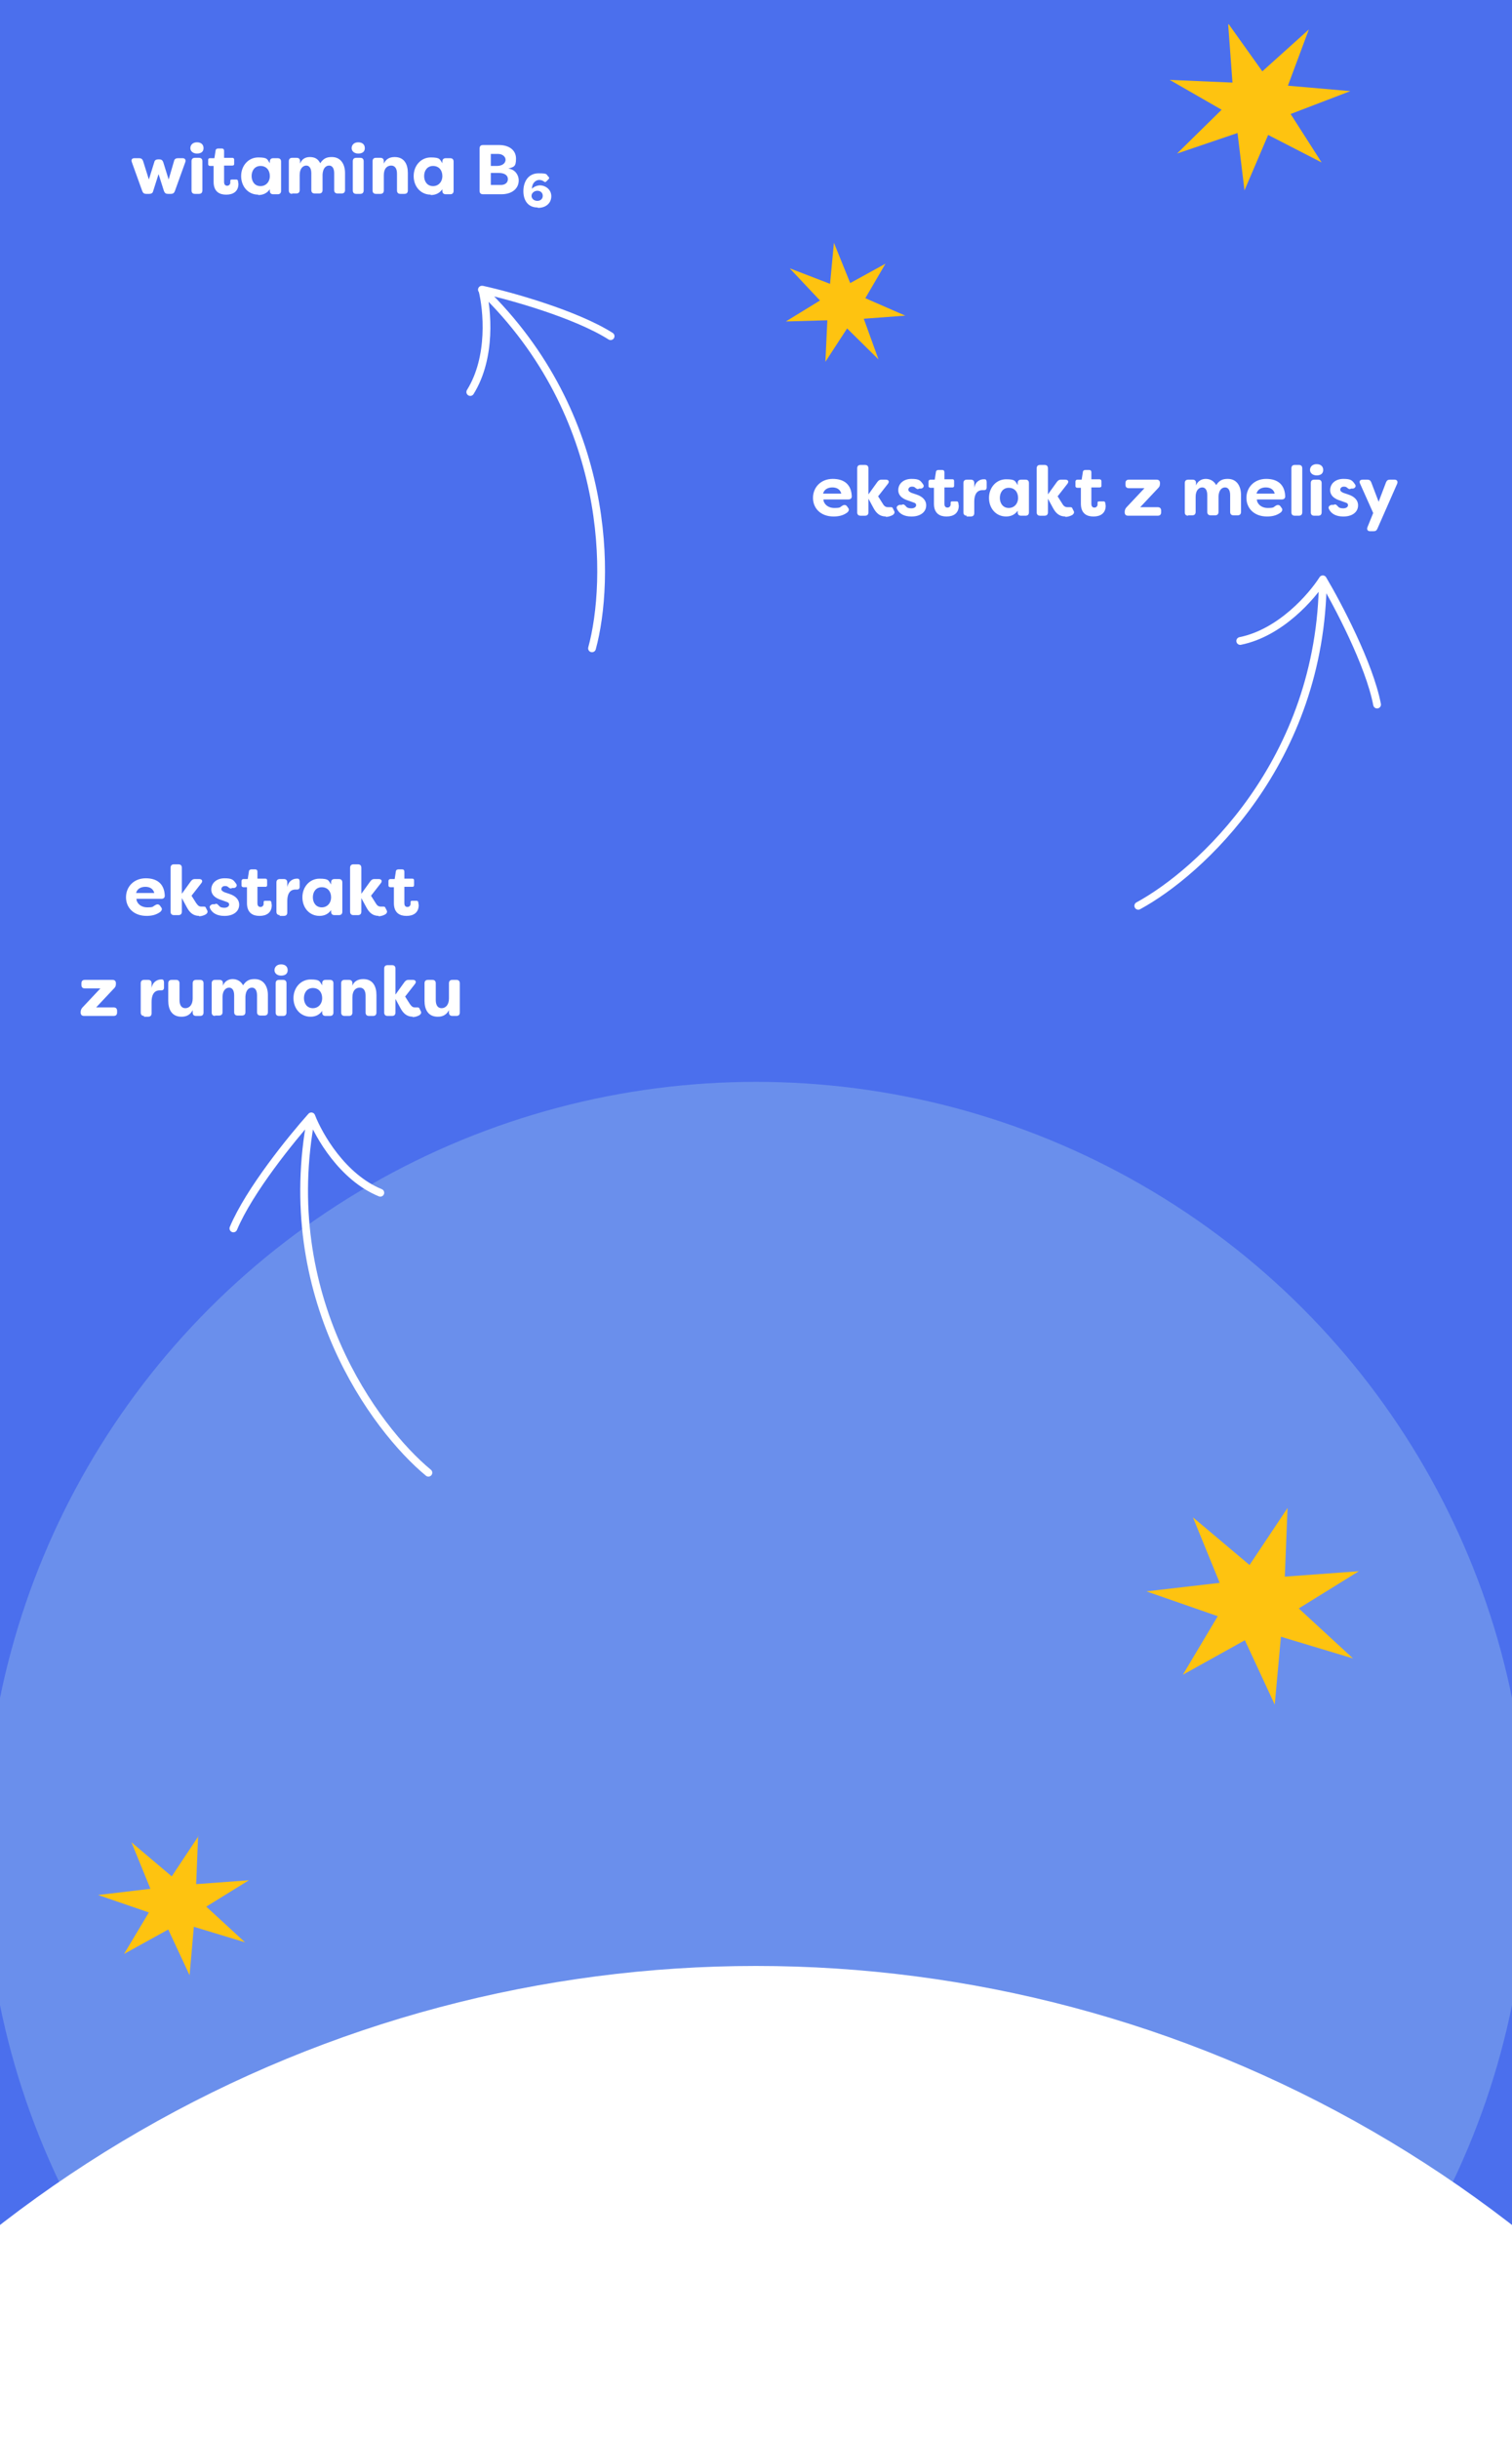 <?xml version="1.0" encoding="UTF-8"?>
<svg id="Warstwa_1" xmlns="http://www.w3.org/2000/svg" version="1.1" xmlns:xlink="http://www.w3.org/1999/xlink" viewBox="0 0 390 629">
  <rect x="0" y="0" width="390" height="629" fill="#333333" stroke="none"/>
  <!-- Generator: Adobe Illustrator 29.7.1, SVG Export Plug-In . SVG Version: 2.1.1 Build 8)  -->
  <defs>
    <style>
      .st0 {
        fill: #fff;
      }

      .st1, .st2 {
        fill: none;
      }

      .st3 {
        fill: #fec310;
      }

      .st2 {
        stroke: #fff;
        stroke-linecap: round;
        stroke-linejoin: round;
        stroke-width: 2px;
      }

      .st4 {
        fill: #4b6fed;
      }

      .st5 {
        fill: #6a8fec;
      }

      .st6 {
        clip-path: url(#clippath);
      }
    </style>
    <clipPath id="clippath">
      <rect class="st1" y="-150" width="390" height="780" rx="35" ry="35"/>
    </clipPath>
  </defs>
  <g class="st6">
    <g>
      <rect class="st4" y="-150" width="390" height="780" rx="35" ry="35"/>
      <path class="st0" d="M38.3-74c-1,0-1.6-.5-1.6-1.5v-19.3c0-1,.6-1.5,1.6-1.5h1.2c.8,0,1.4.3,1.9,1l9,12.4v-11.8c0-1,.6-1.5,1.6-1.5h2c1,0,1.5.5,1.5,1.5v19.3c0,1-.5,1.5-1.5,1.5h-1.2c-.8,0-1.4-.3-1.9-1l-9.1-12.5v11.9c0,1-.5,1.5-1.5,1.5h-2ZM66.6-73.6c-4.6,0-7.9-3.7-7.9-8.6s3.3-8.6,7.9-8.6,4.1.8,5.3,2.7v-.8c0-1,.5-1.5,1.5-1.5h1.9c1,0,1.5.5,1.5,1.5v13.4c0,1-.5,1.5-1.5,1.5h-1.9c-1,0-1.5-.5-1.5-1.5v-.8c-1.2,1.8-3.1,2.7-5.3,2.7ZM67.8-77.6c2.5,0,4.2-2,4.2-4.6s-1.7-4.6-4.2-4.6-4.1,2.1-4.1,4.6,1.5,4.6,4.1,4.6ZM87.6-73.6c-2.8,0-5.8-1.3-5.8-5.8v-7.3h-1.6c-.5,0-.8-.3-.8-.8v-2.1c0-.5.3-.8.8-.8h2l.5-3.3c.1-.7.6-1,1.2-1h1.6c.7,0,1.1.4,1.1,1.1v3.2h3.7c.5,0,.8.3.8.8v2.1c0,.5-.3.8-.8.8h-3.7v7.5c0,1.2.6,1.7,1.3,1.7s1.4-.6,1.4-1.5,0-.4,0-.6c0-.6.1-.9.7-.9h2c.4,0,.8.2.9.6.1.5.2,1,.2,1.2,0,3.6-2.5,5-5.5,5ZM101.2-73.6c-4.4,0-6-3.5-6-7.3v-7.9c0-1,.5-1.5,1.5-1.5h1.9c1,0,1.5.5,1.5,1.5v7.6c0,2.3.9,3.7,2.6,3.7s3.5-1.3,3.5-4.4v-6.8c0-1,.5-1.5,1.5-1.5h1.9c1,0,1.6.5,1.6,1.5v13.4c0,1-.6,1.5-1.6,1.5h-1.9c-1,0-1.5-.5-1.5-1.5v-1.1c-.8,1.9-2.6,2.9-5,2.9ZM116.7-74c-1,0-1.5-.5-1.5-1.5v-13.4c0-1,.5-1.5,1.5-1.5h1.8c1,0,1.5.5,1.5,1.5v2c.5-3,2.8-3.9,4.3-3.9h.5c.8,0,.9.7.9,1.3v2.2c0,.9-.4,1.3-1.1,1.2-.3,0-.5,0-.8,0-1.9,0-3.7,1.2-3.7,5.4v5.2c0,1-.5,1.5-1.5,1.5h-1.9ZM134.8-73.6c-4.6,0-7.9-3.7-7.9-8.6s3.3-8.6,7.9-8.6,4.1.8,5.3,2.7v-.8c0-1,.5-1.5,1.5-1.5h1.9c1,0,1.5.5,1.5,1.5v13.4c0,1-.5,1.5-1.5,1.5h-1.9c-1,0-1.5-.5-1.5-1.5v-.8c-1.2,1.8-3.1,2.7-5.3,2.7ZM135.9-77.6c2.5,0,4.2-2,4.2-4.6s-1.7-4.6-4.2-4.6-4.1,2.1-4.1,4.6,1.5,4.6,4.1,4.6ZM150.6-74c-1,0-1.5-.5-1.5-1.5v-20.1c0-1,.5-1.5,1.5-1.5h1.9c1,0,1.6.5,1.6,1.5v20.1c0,1-.6,1.5-1.6,1.5h-1.9ZM159.6-74c-1,0-1.5-.5-1.5-1.5v-13.4c0-1,.5-1.5,1.5-1.5h1.9c1,0,1.5.5,1.5,1.5v1.1c.8-1.9,2.6-3,5-3,4.4,0,6,3.5,6,7.3v7.9c0,1-.6,1.5-1.6,1.5h-1.9c-1,0-1.5-.5-1.5-1.5v-7.6c0-2.3-.9-3.6-2.6-3.6s-3.5,1.3-3.5,4.4v6.8c0,1-.5,1.5-1.5,1.5h-1.9ZM186.2-73.6c-5.9,0-9.5-3.8-9.5-8.5s3.5-8.6,9-8.6,8.5,2.8,8.7,8.1c0,.9-.6,1.3-1.6,1.3h-11.5c0,2,1.9,3.8,5.1,3.8s2.4-.3,3.6-1c.9-.5,1.6-.4,2.2.3l.4.4c.6.8.6,1.6-.3,2.3-1.9,1.4-4.1,1.9-6.2,1.9ZM181.6-84.1h8.3c-.4-2.2-2.3-2.9-4-2.9s-3.7.8-4.2,2.9ZM213.5-73.6c-5.9,0-9.5-3.8-9.5-8.5s3.5-8.6,9-8.6,8.5,2.8,8.7,8.1c0,.9-.6,1.3-1.6,1.3h-11.5c0,2,1.9,3.8,5.1,3.8s2.4-.3,3.6-1c.9-.5,1.6-.4,2.2.3l.4.4c.6.8.6,1.6-.3,2.3-1.9,1.4-4.1,1.9-6.2,1.9ZM208.9-84.1h8.3c-.4-2.2-2.3-2.9-4-2.9s-3.7.8-4.2,2.9ZM237.6-73.6c-2.9,0-4.5-1.5-5.8-3.9l-2.3-4.2v6.2c0,1-.5,1.5-1.5,1.5h-1.9c-1,0-1.5-.5-1.5-1.5v-20.1c0-1,.5-1.5,1.5-1.5h1.9c1,0,1.5.5,1.5,1.5v11.9l4.1-5.7c.5-.7,1-1,1.9-1h2.1c1.3,0,1.7.9.9,1.9l-4.4,5.7,2.1,3.4c.8,1.2,1.4,1.7,2.4,1.7s.6,0,1-.2c.6-.2,1.1,0,1.3.5l.7,1.4c.3.5,0,1.2-.7,1.6-1.2.6-2.4.8-3.3.8ZM249.1-73.6c-2.9,0-5.3-1.1-6.4-3.3-.5-1,0-1.7,1-1.9l1-.2c.9-.2,1.2.2,1.9.9.6.6,1.4,1,2.5,1s2.1-.6,2.1-1.4-.5-1.1-1.5-1.4l-2-.7c-1.7-.5-4.6-1.8-4.6-4.8s2.6-5.2,6.1-5.2,4,.7,5.2,2.5c.6.9.2,1.8-.9,2l-.9.2c-.8.2-1.3,0-1.9-.6-.4-.4-1-.6-1.6-.6-1,0-1.7.6-1.7,1.4s.6,1.1,1.5,1.3l2,.8c3.4,1.1,4.6,2.9,4.7,5,0,3.5-3.1,5.2-6.6,5.2ZM265.3-73.6c-2.8,0-5.8-1.3-5.8-5.8v-7.3h-1.6c-.5,0-.8-.3-.8-.8v-2.1c0-.5.3-.8.8-.8h2l.5-3.3c.1-.7.6-1,1.2-1h1.6c.7,0,1.1.4,1.1,1.1v3.2h3.7c.5,0,.8.3.8.8v2.1c0,.5-.3.8-.8.8h-3.7v7.5c0,1.2.6,1.7,1.3,1.7s1.4-.6,1.4-1.5,0-.4,0-.6c0-.6.1-.9.7-.9h2c.4,0,.8.2.9.6.1.5.2,1,.2,1.2,0,3.6-2.5,5-5.5,5ZM274.7-74c-1,0-1.5-.5-1.5-1.5v-13.4c0-1,.5-1.5,1.5-1.5h1.8c1,0,1.5.5,1.5,1.5v2c.5-3,2.8-3.9,4.3-3.9h.5c.8,0,.9.7.9,1.3v2.2c0,.9-.4,1.3-1.1,1.2-.3,0-.5,0-.8,0-1.9,0-3.7,1.2-3.7,5.4v5.2c0,1-.5,1.5-1.5,1.5h-1.9ZM292.8-73.6c-4.6,0-7.9-3.7-7.9-8.6s3.3-8.6,7.9-8.6,4.1.8,5.3,2.7v-.8c0-1,.5-1.5,1.5-1.5h1.9c1,0,1.5.5,1.5,1.5v13.4c0,1-.5,1.5-1.5,1.5h-1.9c-1,0-1.5-.5-1.5-1.5v-.8c-1.2,1.8-3.1,2.7-5.3,2.7ZM293.9-77.6c2.5,0,4.2-2,4.2-4.6s-1.7-4.6-4.2-4.6-4.1,2.1-4.1,4.6,1.5,4.6,4.1,4.6ZM320-73.6c-2.9,0-4.5-1.5-5.8-3.9l-2.3-4.2v6.2c0,1-.5,1.5-1.5,1.5h-1.9c-1,0-1.5-.5-1.5-1.5v-20.1c0-1,.5-1.5,1.5-1.5h1.9c1,0,1.5.5,1.5,1.5v11.9l4.1-5.7c.5-.7,1-1,1.9-1h2.1c1.3,0,1.7.9.9,1.9l-4.4,5.7,2.1,3.4c.8,1.2,1.4,1.7,2.4,1.7s.6,0,1-.2c.6-.2,1.1,0,1.3.5l.7,1.4c.3.5,0,1.2-.7,1.6-1.2.6-2.4.8-3.3.8ZM332.6-73.6c-2.8,0-5.8-1.3-5.8-5.8v-7.3h-1.6c-.5,0-.8-.3-.8-.8v-2.1c0-.5.3-.8.8-.8h2l.5-3.3c.1-.7.6-1,1.2-1h1.6c.7,0,1.1.4,1.1,1.1v3.2h3.7c.5,0,.8.3.8.8v2.1c0,.5-.3.8-.8.8h-3.7v7.5c0,1.2.6,1.7,1.3,1.7s1.4-.6,1.4-1.5,0-.4,0-.6c0-.6.1-.9.7-.9h2c.4,0,.8.2.9.6.1.5.2,1,.2,1.2,0,3.6-2.5,5-5.5,5ZM343.4-66.8c-1.2,0-1.6-.7-1.2-1.8l2.7-6.5-6.1-13.5c-.5-1.1,0-1.8,1.2-1.8h2.2c.9,0,1.5.4,1.8,1.2l3.4,8.9,3.4-8.9c.3-.9.9-1.2,1.8-1.2h2.1c1.2,0,1.6.7,1.2,1.8l-9,20.6c-.4.8-.9,1.2-1.8,1.2h-1.6ZM102.3-34c-1,0-1.5-.5-1.5-1.5v-13.4c0-1,.5-1.5,1.5-1.5h1.9c1,0,1.5.5,1.5,1.5v1.1c.8-1.9,2.6-3,5-3,4.4,0,6,3.5,6,7.3v7.9c0,1-.6,1.5-1.6,1.5h-1.9c-1,0-1.5-.5-1.5-1.5v-7.6c0-2.3-.9-3.6-2.6-3.6s-3.5,1.3-3.5,4.4v6.8c0,1-.5,1.5-1.5,1.5h-1.9ZM127.3-33.6c-4.6,0-7.9-3.7-7.9-8.6s3.3-8.6,7.9-8.6,4.1.8,5.3,2.7v-.8c0-1,.5-1.5,1.5-1.5h1.9c1,0,1.5.5,1.5,1.5v13.4c0,1-.5,1.5-1.5,1.5h-1.9c-1,0-1.5-.5-1.5-1.5v-.8c-1.2,1.8-3.1,2.7-5.3,2.7ZM128.5-37.6c2.5,0,4.2-2,4.2-4.6s-1.7-4.6-4.2-4.6-4.1,2.1-4.1,4.6,1.5,4.6,4.1,4.6ZM154.9-33.6c-2.9,0-5.3-1.1-6.4-3.3-.5-1,0-1.7,1-1.9l1-.2c.9-.2,1.2.2,1.9.9.6.6,1.4,1,2.5,1s2.1-.6,2.1-1.4-.5-1.1-1.5-1.4l-2-.7c-1.7-.5-4.6-1.8-4.6-4.8s2.6-5.2,6.1-5.2,4,.7,5.2,2.5c.6.9.2,1.8-.9,2l-.9.2c-.8.2-1.3,0-1.9-.6-.4-.4-1-.6-1.6-.6-1,0-1.7.6-1.7,1.4s.6,1.1,1.5,1.3l2,.8c3.4,1.1,4.6,2.9,4.7,5,0,3.5-3.1,5.2-6.6,5.2ZM172.9-33.6c-5.9,0-9.5-3.8-9.5-8.5s3.5-8.6,9-8.6,8.5,2.8,8.7,8.1c0,.9-.6,1.3-1.6,1.3h-11.5c0,2,1.9,3.8,5.1,3.8s2.4-.3,3.6-1c.9-.5,1.6-.4,2.2.3l.4.4c.6.8.6,1.6-.3,2.3-1.9,1.4-4.1,1.9-6.2,1.9ZM168.3-44.1h8.3c-.4-2.2-2.3-2.9-4-2.9s-3.7.8-4.2,2.9ZM185.5-34c-1,0-1.5-.5-1.5-1.5v-13.4c0-1,.5-1.5,1.5-1.5h1.9c1,0,1.5.5,1.5,1.5v1.1c.8-1.9,2.6-3,5-3,4.4,0,6,3.5,6,7.3v7.9c0,1-.6,1.5-1.6,1.5h-1.9c-1,0-1.5-.5-1.5-1.5v-7.6c0-2.3-.9-3.6-2.6-3.6s-3.5,1.3-3.5,4.4v6.8c0,1-.5,1.5-1.5,1.5h-1.9ZM214-52.4c-1.8,0-3-1.1-3-2.6s1.1-2.6,3-2.6,3,1.1,3,2.6-1.2,2.6-3,2.6ZM213.1-34c-1,0-1.5-.5-1.5-1.5v-13.4c0-1,.5-1.5,1.5-1.5h1.9c1,0,1.6.5,1.6,1.5v13.4c0,1-.6,1.5-1.6,1.5h-1.9ZM228.8-34c-1,0-1.5-.5-1.5-1.5v-.2c0-.8.2-1.3.7-1.9l8.4-9h-7.1c-1,0-1.5-.5-1.5-1.5v-.8c0-1,.5-1.5,1.5-1.5h12.7c1,0,1.5.5,1.5,1.5v.2c0,.8-.2,1.3-.7,1.9l-8.3,8.9h8.1c1,0,1.6.5,1.6,1.5v.8c0,1-.6,1.5-1.6,1.5h-13.6ZM255.1-33.6c-5.9,0-9.5-3.8-9.5-8.5s3.5-8.6,9-8.6,8.5,2.8,8.7,8.1c0,.9-.6,1.3-1.6,1.3h-11.5c0,2,1.9,3.8,5.1,3.8s2.4-.3,3.6-1c.9-.5,1.6-.4,2.2.3l.4.4c.6.8.6,1.6-.3,2.3-1.9,1.4-4.1,1.9-6.2,1.9ZM250.5-44.1h8.3c-.4-2.2-2.3-2.9-4-2.9s-3.7.8-4.2,2.9ZM267.8-34c-1,0-1.5-.5-1.5-1.5v-13.4c0-1,.5-1.5,1.5-1.5h1.9c1,0,1.5.5,1.5,1.5v1.1c.8-1.9,2.6-3,5-3,4.4,0,6,3.5,6,7.3v7.9c0,1-.6,1.5-1.6,1.5h-1.9c-1,0-1.5-.5-1.5-1.5v-7.6c0-2.3-.9-3.6-2.6-3.6s-3.5,1.3-3.5,4.4v6.8c0,1-.5,1.5-1.5,1.5h-1.9ZM287.9-48.9c-.4,0-.6-.2-.6-.6v-7.7l-1.8.8c-.4.1-.6,0-.7-.3l-.4-1.1c-.1-.3,0-.6.3-.7l3.5-1.6c.3-.1.5-.2.7-.2h.6c.4,0,.6.2.6.6v10.1c0,.4-.2.6-.6.6h-1.6Z"/>
      <ellipse class="st5" cx="195" cy="477.5" rx="199" ry="198.5"/>
      <path class="st0" d="M37.8,236.2c-3.3,0-5.3-2.1-5.3-4.8s2-4.9,5.1-4.9,4.8,1.6,4.9,4.5c0,.5-.3.8-.9.8h-6.4c0,1.1,1.1,2.2,2.8,2.2s1.3-.2,2.1-.6c.5-.3.9-.2,1.2.2l.2.3c.4.4.3.9-.2,1.3-1.1.8-2.3,1-3.5,1ZM35.2,230.3h4.6c-.3-1.2-1.3-1.6-2.3-1.6s-2.1.4-2.4,1.6ZM51.4,236.2c-1.6,0-2.5-.9-3.2-2.2l-1.3-2.4v3.5c0,.6-.3.9-.9.9h-1.1c-.6,0-.9-.3-.9-.9v-11.3c0-.6.3-.9.9-.9h1.1c.6,0,.9.3.9.9v6.7l2.3-3.2c.3-.4.6-.6,1-.6h1.2c.7,0,1,.5.5,1.1l-2.5,3.2,1.2,1.9c.5.7.8.9,1.3.9s.3,0,.5,0c.4,0,.6,0,.7.3l.4.8c.1.3,0,.6-.4.9-.7.4-1.4.5-1.8.5ZM57.8,236.2c-1.6,0-3-.6-3.6-1.9-.3-.5,0-.9.6-1.1h.6c.5-.3.7,0,1.1.4.3.4.8.5,1.4.5s1.2-.3,1.2-.8-.3-.6-.9-.8l-1.1-.4c-1-.3-2.6-1-2.6-2.7s1.4-2.9,3.4-2.9,2.3.4,3,1.4c.4.5,0,1-.5,1.1h-.5c-.5.3-.7,0-1-.2-.3-.3-.6-.3-.9-.3-.6,0-.9.4-.9.8s.4.6.8.8l1.2.4c1.9.6,2.6,1.7,2.6,2.8,0,1.9-1.7,2.9-3.7,2.9ZM66.9,236.2c-1.6,0-3.2-.7-3.2-3.3v-4.1h-.9c-.3,0-.5-.2-.5-.4v-1.2c0-.3.2-.5.5-.5h1.1l.3-1.9c0-.4.3-.6.7-.6h.9c.4,0,.6.2.6.6v1.8h2.1c.3,0,.4.2.4.5v1.2c0,.3-.2.4-.4.4h-2.1v4.2c0,.7.3,1,.8,1s.8-.4.8-.8,0-.2,0-.3c0-.3,0-.5.4-.5h1.1c.2,0,.4,0,.5.4,0,.3.1.6.1.7,0,2-1.4,2.8-3.1,2.8ZM72.2,236c-.6,0-.9-.3-.9-.9v-7.5c0-.6.3-.9.9-.9h1c.6,0,.9.3.9.9v1.2c.3-1.7,1.6-2.2,2.4-2.2h.3c.4,0,.5.4.5.8v1.3c0,.5-.3.7-.6.7-.2,0-.3,0-.5,0-1.1,0-2.1.7-2.1,3v2.9c0,.6-.3.9-.9.9h-1.1ZM82.4,236.2c-2.6,0-4.4-2.1-4.4-4.8s1.9-4.8,4.4-4.8,2.3.5,3,1.5v-.5c0-.6.3-.9.9-.9h1.1c.6,0,.9.3.9.9v7.5c0,.6-.3.9-.9.9h-1.1c-.6,0-.9-.3-.9-.9v-.4c-.7,1-1.7,1.5-3,1.5ZM83,234c1.4,0,2.4-1.1,2.4-2.6s-.9-2.6-2.4-2.6-2.3,1.2-2.3,2.6.8,2.6,2.3,2.6ZM97.7,236.2c-1.6,0-2.5-.9-3.2-2.2l-1.3-2.4v3.5c0,.6-.3.9-.9.9h-1.1c-.6,0-.9-.3-.9-.9v-11.3c0-.6.3-.9.9-.9h1.1c.6,0,.9.3.9.9v6.7l2.3-3.2c.3-.4.6-.6,1-.6h1.2c.7,0,1,.5.5,1.1l-2.5,3.2,1.2,1.9c.4.7.8.9,1.3.9s.3,0,.5,0c.4,0,.6,0,.7.3l.4.8c.1.3,0,.6-.4.9-.7.4-1.4.5-1.8.5ZM104.8,236.2c-1.6,0-3.2-.7-3.2-3.3v-4.1h-.9c-.3,0-.5-.2-.5-.4v-1.2c0-.3.2-.5.5-.5h1.1l.3-1.9c0-.4.3-.6.7-.6h.9c.4,0,.6.2.6.6v1.8h2.1c.3,0,.4.2.4.5v1.2c0,.3-.2.4-.4.4h-2.1v4.2c0,.7.3,1,.8,1s.8-.4.8-.8,0-.2,0-.3c0-.3,0-.5.4-.5h1.1c.2,0,.4,0,.5.4,0,.3.1.6.1.7,0,2-1.4,2.8-3.1,2.8ZM21.7,262c-.6,0-.9-.3-.9-.9h0c0-.5.1-.8.4-1.2l4.7-5h-4c-.6,0-.9-.3-.9-.9v-.4c0-.6.3-.9.9-.9h7.1c.6,0,.9.3.9.9h0c0,.6-.1.9-.4,1.2l-4.7,5h4.5c.6,0,.9.3.9.9v.4c0,.6-.3.9-.9.9h-7.7ZM37.2,262c-.6,0-.9-.3-.9-.9v-7.5c0-.6.3-.9.9-.9h1c.6,0,.9.3.9.9v1.2c.3-1.7,1.6-2.2,2.4-2.2h.3c.4,0,.5.4.5.8v1.3c0,.5-.3.7-.6.7-.2,0-.3,0-.5,0-1.1,0-2.1.7-2.1,3v2.9c0,.6-.3.9-.9.9h-1.1ZM46.8,262.2c-2.5,0-3.4-1.9-3.4-4.1v-4.5c0-.6.3-.9.9-.9h1.1c.6,0,.9.3.9.9v4.3c0,1.3.5,2.1,1.5,2.1s1.9-.8,1.9-2.5v-3.9c0-.6.3-.9.9-.9h1c.6,0,.9.3.9.9v7.5c0,.6-.3.9-.9.9h-1c-.6,0-.9-.3-.9-.9v-.6c-.5,1-1.4,1.7-2.8,1.7ZM55.5,262c-.6,0-.9-.3-.9-.9v-7.5c0-.6.3-.9.9-.9h1.1c.6,0,.9.3.9.9v.6c.4-1.1,1.4-1.7,2.5-1.7s2.1.5,2.7,1.6c.9-1.4,1.9-1.6,3-1.6,2.4,0,3.4,2,3.4,4.1v4.4c0,.6-.3.9-.9.9h-1c-.6,0-.9-.3-.9-.9v-4.3c0-1.3-.5-2-1.3-2s-1.6.6-1.7,2.3v4c0,.6-.3.9-.9.9h-1.1c-.6,0-.9-.3-.9-.9v-4.3c0-1.3-.5-2-1.3-2s-1.7.7-1.7,2.4v3.9c0,.6-.3.9-.9.9h-1.1ZM72.5,251.6c-1,0-1.7-.6-1.7-1.4s.6-1.5,1.7-1.5,1.7.6,1.7,1.5-.6,1.4-1.7,1.4ZM72,262c-.6,0-.9-.3-.9-.9v-7.5c0-.6.3-.9.9-.9h1c.6,0,.9.3.9.9v7.5c0,.6-.3.9-.9.9h-1ZM80.1,262.2c-2.6,0-4.4-2.1-4.4-4.8s1.9-4.8,4.4-4.8,2.3.5,3,1.5v-.5c0-.6.3-.9.9-.9h1.1c.6,0,.9.3.9.9v7.5c0,.6-.3.9-.9.9h-1.1c-.6,0-.9-.3-.9-.9v-.4c-.7,1-1.7,1.5-3,1.5ZM80.7,260c1.4,0,2.4-1.1,2.4-2.6s-.9-2.6-2.4-2.6-2.3,1.2-2.3,2.6.8,2.6,2.3,2.6ZM88.9,262c-.6,0-.9-.3-.9-.9v-7.5c0-.6.3-.9.9-.9h1.1c.6,0,.9.3.9.9v.6c.4-1.1,1.4-1.7,2.8-1.7,2.5,0,3.4,1.9,3.4,4.1v4.5c0,.6-.3.9-.9.9h-1c-.6,0-.9-.3-.9-.9v-4.3c0-1.3-.5-2.1-1.5-2.1s-1.9.7-1.9,2.5v3.9c0,.6-.3.9-.9.9h-1.1ZM106.5,262.2c-1.6,0-2.5-.9-3.2-2.2l-1.3-2.4v3.5c0,.6-.3.9-.9.9h-1.1c-.6,0-.9-.3-.9-.9v-11.3c0-.6.3-.9.9-.9h1.1c.6,0,.9.3.9.9v6.7l2.3-3.2c.3-.4.6-.6,1-.6h1.2c.7,0,1,.5.5,1.1l-2.5,3.2,1.2,1.9c.5.7.8.9,1.3.9s.3,0,.5,0c.4,0,.6,0,.7.3l.4.8c.1.3,0,.6-.4.9-.7.4-1.4.5-1.8.5ZM112.9,262.2c-2.5,0-3.4-1.9-3.4-4.1v-4.5c0-.6.3-.9.9-.9h1.1c.6,0,.9.3.9.9v4.3c0,1.3.5,2.1,1.5,2.1s1.9-.8,1.9-2.5v-3.9c0-.6.3-.9.9-.9h1c.6,0,.9.3.9.9v7.5c0,.6-.3.9-.9.9h-1c-.6,0-.9-.3-.9-.9v-.6c-.5,1-1.4,1.7-2.8,1.7Z"/>
      <path class="st0" d="M37.7,50c-.5,0-.8-.2-1-.7l-2.7-7.5c-.2-.6,0-1,.7-1h1.2c.5,0,.8.2,1,.7l1.5,4.8,1.4-4.5c.1-.5.5-.7,1-.7h.3c.5,0,.8.2,1,.7l1.4,4.5,1.4-4.8c.1-.5.5-.7,1-.7h1.2c.6,0,.9.4.7,1l-2.7,7.5c-.2.5-.5.7-1,.7h-.8c-.5,0-.8-.2-1-.7l-1.4-4.4-1.4,4.4c-.1.5-.5.7-1,.7h-.8ZM50.8,39.6c-1,0-1.7-.6-1.7-1.4s.6-1.5,1.7-1.5,1.7.6,1.7,1.5-.6,1.4-1.7,1.4ZM50.3,50c-.6,0-.9-.3-.9-.9v-7.5c0-.6.3-.9.9-.9h1c.6,0,.9.3.9.9v7.5c0,.6-.3.9-.9.9h-1ZM58.3,50.2c-1.6,0-3.2-.7-3.2-3.3v-4.1h-.9c-.3,0-.5-.2-.5-.4v-1.2c0-.3.2-.4.5-.4h1.1l.3-1.9c0-.4.3-.6.7-.6h.9c.4,0,.6.2.6.6v1.8h2.1c.3,0,.5.2.5.4v1.2c0,.3-.2.4-.5.4h-2.1v4.2c0,.7.3,1,.8,1s.8-.4.8-.8,0-.2,0-.3c0-.3,0-.5.4-.5h1.1c.2,0,.4,0,.5.4,0,.3.1.6.1.7,0,2-1.4,2.8-3.1,2.8ZM66.6,50.2c-2.6,0-4.4-2.1-4.4-4.8s1.9-4.8,4.4-4.8,2.3.5,3,1.5v-.4c0-.6.3-.9.9-.9h1.1c.6,0,.9.3.9.9v7.5c0,.6-.3.9-.9.9h-1.1c-.6,0-.9-.3-.9-.9v-.4c-.7,1-1.7,1.5-3,1.5ZM67.2,48c1.4,0,2.4-1.1,2.4-2.6s-.9-2.6-2.4-2.6-2.3,1.2-2.3,2.6.8,2.6,2.3,2.6ZM75.4,50c-.6,0-.9-.3-.9-.9v-7.5c0-.6.3-.9.9-.9h1.1c.6,0,.9.3.9.9v.6c.4-1.1,1.3-1.7,2.5-1.7s2.1.4,2.7,1.6c.9-1.4,1.9-1.6,3-1.6,2.4,0,3.4,2,3.4,4.1v4.4c0,.6-.3.9-.9.9h-1c-.6,0-.9-.3-.9-.9v-4.3c0-1.3-.5-2-1.3-2s-1.6.6-1.7,2.3v4c0,.6-.3.9-.9.9h-1.1c-.6,0-.9-.3-.9-.9v-4.3c0-1.3-.5-2-1.3-2s-1.7.7-1.7,2.4v3.9c0,.6-.3.9-.9.9h-1.1ZM92.4,39.6c-1,0-1.7-.6-1.7-1.4s.6-1.5,1.7-1.5,1.7.6,1.7,1.5-.6,1.4-1.7,1.4ZM91.9,50c-.6,0-.9-.3-.9-.9v-7.5c0-.6.3-.9.9-.9h1c.6,0,.9.3.9.9v7.5c0,.6-.3.9-.9.9h-1ZM97,50c-.6,0-.9-.3-.9-.9v-7.5c0-.6.3-.9.9-.9h1.1c.6,0,.9.3.9.9v.6c.5-1.1,1.4-1.7,2.8-1.7,2.5,0,3.4,1.9,3.4,4.1v4.5c0,.6-.3.9-.9.9h-1c-.6,0-.9-.3-.9-.9v-4.3c0-1.3-.5-2.1-1.5-2.1s-1.9.7-1.9,2.5v3.9c0,.6-.3.9-.9.9h-1.1ZM111.1,50.2c-2.6,0-4.4-2.1-4.4-4.8s1.9-4.8,4.4-4.8,2.3.5,3,1.5v-.4c0-.6.3-.9.9-.9h1.1c.6,0,.9.3.9.9v7.5c0,.6-.3.9-.9.9h-1.1c-.6,0-.9-.3-.9-.9v-.4c-.7,1-1.7,1.5-3,1.5ZM111.7,48c1.4,0,2.4-1.1,2.4-2.6s-.9-2.6-2.4-2.6-2.3,1.2-2.3,2.6.8,2.6,2.3,2.6ZM131.2,43.5c1.7.2,2.6,1.7,2.6,3,0,2.2-1.8,3.6-4.5,3.6h-4.7c-.6,0-.9-.3-.9-.9v-10.9c0-.6.3-.9.9-.9h4.1c2.6,0,4.4,1.3,4.4,3.5s-.6,2.1-2,2.6ZM128.5,39.7h-1.9v3.1h1.5c1.6,0,2.3-.8,2.3-1.6s-.8-1.5-1.9-1.5ZM129.2,47.7c1.1,0,1.8-.6,1.8-1.5s-.7-1.6-2.4-1.6h-2v3.1h2.6ZM138.6,53.5c-2.3,0-3.6-1.7-3.6-4.2s1.3-4.6,3.9-4.6,1.9.3,2.6.9c.2.2.2.4,0,.6l-.6.6c-.2.2-.4.2-.6,0-.4-.3-.9-.4-1.2-.4-.9,0-1.9.8-1.9,2.3.5-.6,1.5-.9,2.1-.9,1.3,0,2.9,1,2.9,2.8s-1.4,3-3.4,3ZM138.6,51.8c.8,0,1.4-.5,1.4-1.3s-.6-1.3-1.4-1.3-1.5.6-1.5,1.3.6,1.3,1.5,1.3Z"/>
      <path class="st0" d="M215,133.2c-3.3,0-5.3-2.1-5.3-4.8s2-4.9,5.1-4.9,4.8,1.6,4.9,4.5c0,.5-.3.8-.9.8h-6.4c0,1.1,1.1,2.2,2.8,2.2s1.4-.2,2.1-.6c.5-.3.9-.2,1.2.2l.2.3c.4.4.3.9-.2,1.3-1.1.8-2.3,1-3.5,1ZM212.4,127.3h4.6c-.3-1.2-1.3-1.6-2.3-1.6s-2.1.4-2.4,1.6ZM228.5,133.2c-1.6,0-2.5-.9-3.2-2.2l-1.3-2.4v3.5c0,.6-.3.9-.9.9h-1.1c-.6,0-.9-.3-.9-.9v-11.3c0-.6.3-.9.9-.9h1.1c.6,0,.9.3.9.9v6.7l2.3-3.2c.3-.4.6-.6,1-.6h1.2c.7,0,1,.5.5,1.1l-2.5,3.2,1.2,1.9c.4.7.8.9,1.4.9s.3,0,.5,0c.4,0,.6,0,.7.3l.4.8c.1.3,0,.6-.4.9-.7.4-1.4.5-1.8.5ZM235,133.2c-1.6,0-3-.6-3.6-1.9-.3-.5,0-.9.6-1.1h.6c.5-.3.7,0,1.1.4.3.4.8.5,1.4.5s1.2-.3,1.2-.8-.3-.6-.9-.8l-1.1-.4c-1-.3-2.6-1-2.6-2.7s1.4-2.9,3.4-2.9,2.3.4,3,1.4c.4.5,0,1-.5,1.1h-.5c-.5.3-.7,0-1-.2-.3-.3-.6-.3-.9-.3-.6,0-.9.4-.9.8s.4.6.8.8l1.2.4c1.9.6,2.6,1.7,2.6,2.8,0,1.9-1.7,2.9-3.7,2.9ZM244.1,133.2c-1.6,0-3.2-.7-3.2-3.3v-4.1h-.9c-.3,0-.5-.2-.5-.4v-1.2c0-.3.2-.5.5-.5h1.1l.3-1.9c0-.4.3-.6.7-.6h.9c.4,0,.6.2.6.6v1.8h2.1c.3,0,.4.2.4.5v1.2c0,.3-.2.4-.4.4h-2.1v4.2c0,.7.3,1,.8,1s.8-.4.8-.8,0-.2,0-.3c0-.3,0-.5.4-.5h1.1c.2,0,.4,0,.5.4,0,.3.1.6.1.7,0,2-1.4,2.8-3.1,2.8ZM249.4,133c-.6,0-.9-.3-.9-.9v-7.5c0-.6.3-.9.9-.9h1c.6,0,.9.3.9.9v1.2c.3-1.7,1.6-2.2,2.4-2.2h.3c.4,0,.5.4.5.8v1.3c0,.5-.3.7-.6.7-.2,0-.3,0-.5,0-1.1,0-2.1.7-2.1,3v2.9c0,.6-.3.9-.9.9h-1.1ZM259.5,133.2c-2.6,0-4.4-2.1-4.4-4.8s1.9-4.8,4.4-4.8,2.3.5,3,1.5v-.5c0-.6.3-.9.9-.9h1.1c.6,0,.9.3.9.9v7.5c0,.6-.3.9-.9.9h-1.1c-.6,0-.9-.3-.9-.9v-.4c-.7,1-1.7,1.5-3,1.5ZM260.2,131c1.4,0,2.4-1.1,2.4-2.6s-.9-2.6-2.4-2.6-2.3,1.2-2.3,2.6.8,2.6,2.3,2.6ZM274.8,133.2c-1.6,0-2.5-.9-3.2-2.2l-1.3-2.4v3.5c0,.6-.3.9-.9.9h-1.1c-.6,0-.9-.3-.9-.9v-11.3c0-.6.3-.9.9-.9h1.1c.6,0,.9.3.9.9v6.7l2.3-3.2c.3-.4.6-.6,1-.6h1.2c.7,0,1,.5.5,1.1l-2.5,3.2,1.2,1.9c.4.7.8.9,1.4.9s.3,0,.5,0c.4,0,.6,0,.7.3l.4.8c.1.3,0,.6-.4.9-.7.4-1.4.5-1.8.5ZM282,133.2c-1.6,0-3.2-.7-3.2-3.3v-4.1h-.9c-.3,0-.5-.2-.5-.4v-1.2c0-.3.2-.5.5-.5h1.1l.3-1.9c0-.4.3-.6.7-.6h.9c.4,0,.6.2.6.6v1.8h2.1c.3,0,.5.2.5.5v1.2c0,.3-.2.4-.5.4h-2.1v4.2c0,.7.3,1,.8,1s.8-.4.8-.8,0-.2,0-.3c0-.3,0-.5.4-.5h1.1c.2,0,.4,0,.5.4,0,.3.1.6.1.7,0,2-1.4,2.8-3.1,2.8ZM291,133c-.6,0-.9-.3-.9-.9h0c0-.5.1-.8.4-1.2l4.7-5h-4c-.6,0-.9-.3-.9-.9v-.4c0-.6.3-.9.9-.9h7.1c.6,0,.9.3.9.9h0c0,.6-.1.9-.4,1.2l-4.7,5h4.5c.6,0,.9.3.9.9v.4c0,.6-.3.9-.9.9h-7.7ZM306.5,133c-.6,0-.9-.3-.9-.9v-7.5c0-.6.3-.9.9-.9h1.1c.6,0,.9.3.9.9v.6c.4-1.1,1.4-1.7,2.5-1.7s2.1.5,2.7,1.6c.9-1.4,1.9-1.6,3-1.6,2.4,0,3.4,2,3.4,4.1v4.4c0,.6-.3.9-.9.9h-1c-.6,0-.9-.3-.9-.9v-4.3c0-1.3-.5-2-1.3-2s-1.6.6-1.7,2.3v4c0,.6-.3.9-.9.9h-1.1c-.6,0-.9-.3-.9-.9v-4.3c0-1.3-.5-2-1.3-2s-1.7.7-1.7,2.4v3.9c0,.6-.3.9-.9.9h-1.1ZM326.8,133.2c-3.3,0-5.3-2.1-5.3-4.8s2-4.9,5.1-4.9,4.8,1.6,4.9,4.5c0,.5-.3.8-.9.8h-6.4c0,1.1,1.1,2.2,2.8,2.2s1.4-.2,2.1-.6c.5-.3.9-.2,1.2.2l.2.3c.4.4.3.9-.2,1.3-1.1.8-2.3,1-3.5,1ZM324.2,127.3h4.6c-.3-1.2-1.3-1.6-2.3-1.6s-2.1.4-2.4,1.6ZM334,133c-.6,0-.9-.3-.9-.9v-11.3c0-.6.3-.9.9-.9h1c.6,0,.9.3.9.9v11.3c0,.6-.3.9-.9.9h-1ZM339.6,122.6c-1,0-1.7-.6-1.7-1.4s.6-1.5,1.7-1.5,1.7.6,1.7,1.5-.6,1.4-1.7,1.4ZM339,133c-.6,0-.9-.3-.9-.9v-7.5c0-.6.3-.9.9-.9h1c.6,0,.9.3.9.9v7.5c0,.6-.3.9-.9.9h-1ZM346.4,133.2c-1.6,0-3-.6-3.6-1.9-.3-.5,0-.9.6-1.1h.6c.5-.3.7,0,1.1.4.3.4.8.5,1.4.5s1.2-.3,1.2-.8-.3-.6-.9-.8l-1.1-.4c-1-.3-2.6-1-2.6-2.7s1.4-2.9,3.4-2.9,2.3.4,3,1.4c.4.5,0,1-.5,1.1h-.5c-.5.3-.7,0-1-.2-.3-.3-.6-.3-.9-.3-.6,0-.9.4-.9.8s.4.6.8.8l1.2.4c1.9.6,2.6,1.7,2.6,2.8,0,1.9-1.7,2.9-3.7,2.9ZM353.4,137c-.6,0-.9-.4-.7-1l1.5-3.7-3.4-7.6c-.3-.6,0-1,.7-1h1.2c.5,0,.8.2,1,.7l1.9,5,1.9-5c.2-.5.5-.7,1-.7h1.2c.6,0,.9.4.7,1l-5.1,11.6c-.2.5-.5.7-1,.7h-.9Z"/>
      <path class="st2" d="M152.7,167.2c4.7-17.2,5.5-59.8-28.4-92.5M124.4,74.7c1.3,5.1,2.5,17.4-3.1,26.4M124.4,74.7c7.3,1.6,24.1,6.3,33.1,12"/>
      <path class="st2" d="M293.6,233.6c15.7-8.5,47.3-37.1,47.6-84.2M341.2,149.4c-2.8,4.4-10.9,13.8-21.3,15.9M341.2,149.4c3.8,6.4,12,21.9,14,32.3"/>
      <path class="st2" d="M110.5,379.8c-13.8-11.4-39.1-45.6-30.2-91.9M80.3,287.9c1.9,4.9,8,15.7,17.8,19.7M80.3,287.9c-5,5.6-16,19.1-20.1,28.9"/>
      <path class="st3" d="M316.9,6.2l8.7,12.2,12-10.8-5.4,14.5,16.1,1.4-15.4,5.9,8,12.5-13.8-7.1-6.1,14.3-1.8-14.8-15.6,5.3,11.5-11.3-13.4-7.7,16.2.7-1.1-14.9Z"/>
      <path class="st3" d="M332.1,389l-.7,17.6,19.1-1.4-15.5,9.6,14,12.9-18.6-5.6-1.6,17.5-7.7-16.6-16,8.9,9-15.1-18.4-6.4,18.9-2.2-6.9-16.9,14.6,12.3,9.8-14.7Z"/>
      <path class="st3" d="M51.1,473.4l-.5,12.5,13.6-1-11,6.8,10,9.2-13.2-4-1.1,12.5-5.5-11.8-11.4,6.3,6.4-10.7-13.1-4.5,13.5-1.6-4.9-12,10.4,8.8,6.9-10.4Z"/>
      <path class="st3" d="M228.4,68l-5.2,8.9,10.3,4.5-10.7.8,3.8,10.5-8.1-8-5.6,8.6.5-10.7-10.7.3,8.8-5.4-7.8-8.3,10.4,4,1-10.6,4.2,10.4,9.1-5Z"/>
    </g>
  </g>
  <rect class="st1" x="-76.5" y="29.6" width="572.4" height="763.2" transform="translate(-241.8 507.3) rotate(-75)"/>
  <circle class="st0" cx="195" cy="825" r="318"/>
</svg>